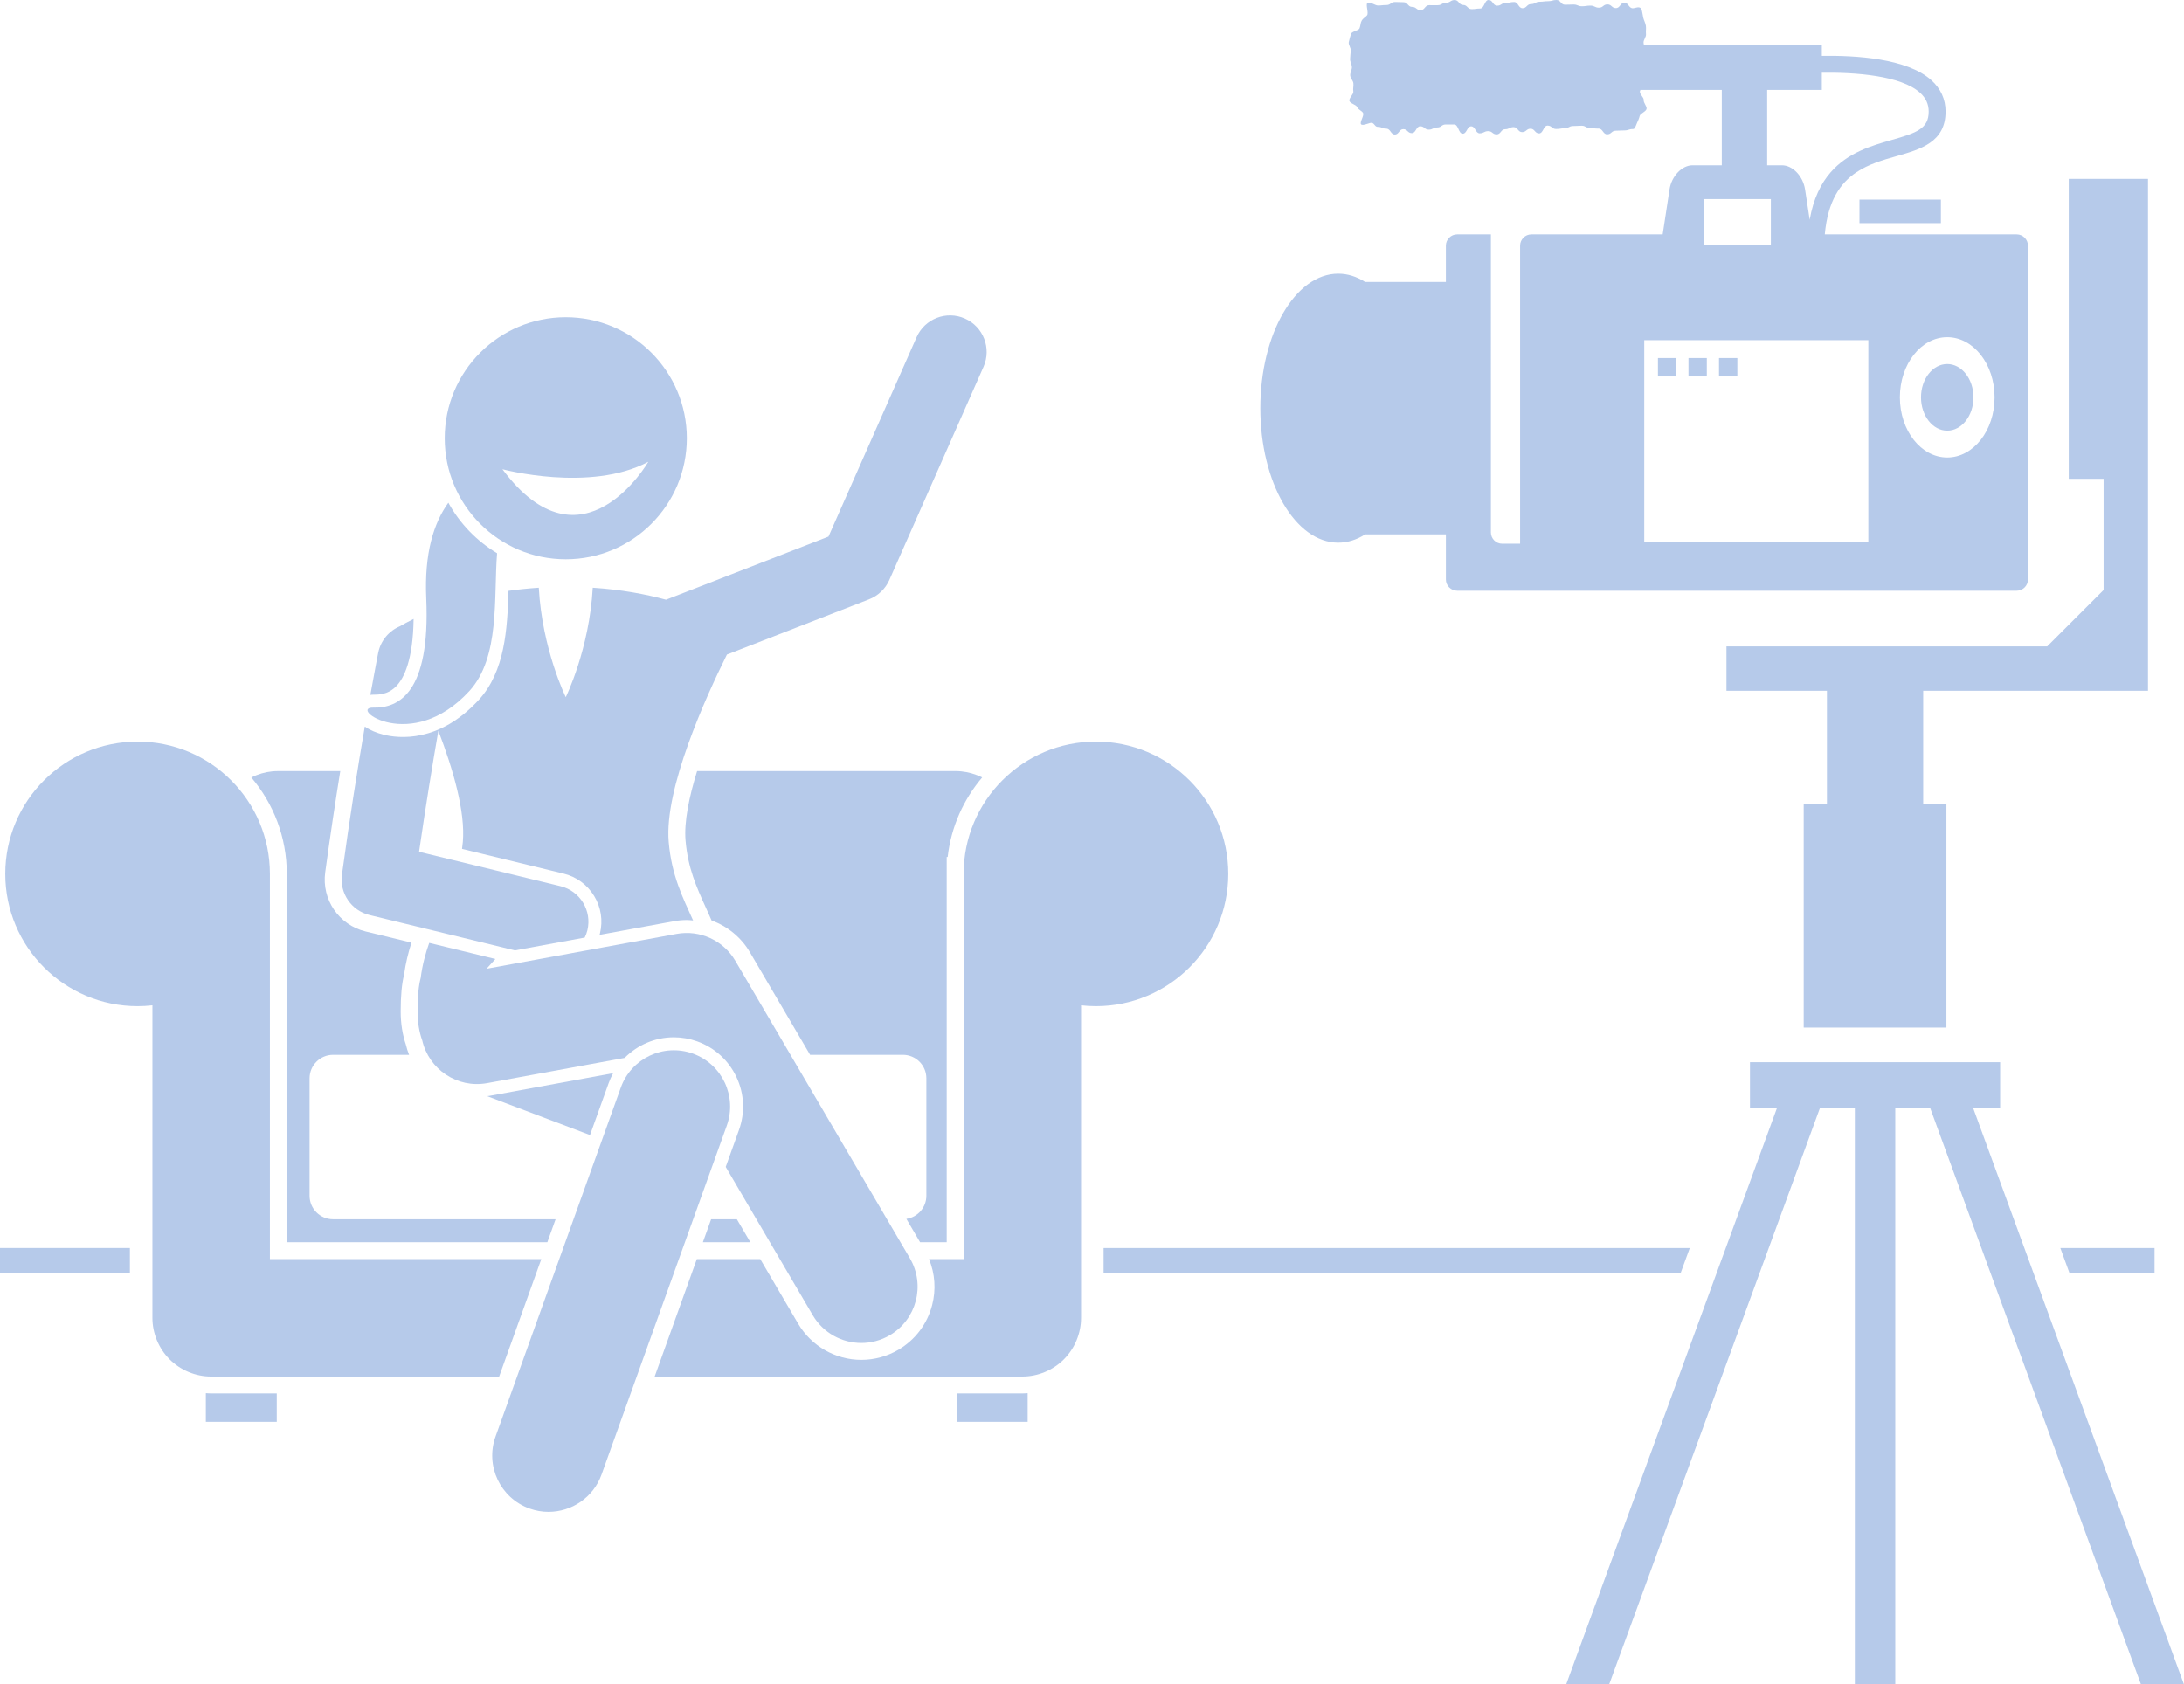 <?xml version="1.0" encoding="UTF-8" standalone="no"?><svg xmlns="http://www.w3.org/2000/svg" xmlns:xlink="http://www.w3.org/1999/xlink" fill="#b6caea" height="299.2" preserveAspectRatio="xMidYMid meet" version="1" viewBox="0.0 -0.0 387.9 299.2" width="387.9" zoomAndPan="magnify"><g id="change1_1"><path d="M298.513 226.102L300.123 221.698 196.007 221.698 196.007 226.102z" fill="inherit"/><path d="M0 221.698H23.071V226.102H0z" fill="inherit"/><path d="M382.67 226.102L382.67 221.698 365.933 221.698 367.544 226.102z" fill="inherit"/><path d="M373.62 122.711L381.504 122.711 381.504 114.826 381.504 31.782 374.946 31.782 373.62 31.782 367.43 31.782 367.43 85.057 373.62 85.057 373.62 104.805 363.599 114.826 306.636 114.826 306.636 122.711 324.481 122.711 324.481 142.903 320.354 142.903 320.354 182.544 345.702 182.544 345.702 142.903 341.576 142.903 341.576 122.711z" fill="inherit"/><path d="M237.68,96.398c1.681,0,3.291-0.519,4.781-1.467h14.344v8.004c0,1.1,0.9,2,2,2h13.182h14.602h43.81h13.182 h14.602c1.1,0,2-0.9,2-2V43.639c0-1.1-0.9-2-2-2h-14.594h-0.008h-13.182h-6.299c0.538-5.964,2.764-9.122,5.601-11.025 c2.177-1.46,4.712-2.185,7.121-2.87c4.292-1.222,8.73-2.485,8.73-7.927c0-2.188-0.851-4.064-2.528-5.575 c-4.313-3.887-13.516-4.421-19.449-4.318V7.91H291.959c-0.021-0.106-0.04-0.211-0.048-0.317 c-0.037-0.499,0.483-1.042,0.433-1.508c-0.055-0.509,0.049-1.044-0.023-1.501c-0.081-0.518-0.36-1.004-0.462-1.436 c-0.128-0.541-0.168-1.141-0.328-1.514c-0.271-0.629-1.15-0.161-1.513-0.161c-0.755,0-0.755-0.982-1.51-0.982 c-0.754,0-0.754,0.951-1.507,0.951c-0.753,0-0.753-0.656-1.506-0.656c-0.752,0-0.752,0.58-1.505,0.58 s-0.752-0.368-1.505-0.368c-0.753,0-0.753,0.117-1.506,0.117c-0.754,0-0.754-0.308-1.508-0.308 c-0.755,0-0.755,0.036-1.51,0.036c-0.754,0-0.754-0.843-1.508-0.843c-0.753,0-0.753,0.216-1.507,0.216 c-0.754,0-0.754,0.098-1.508,0.098c-0.755,0-0.755,0.414-1.51,0.414c-0.755,0-0.755,0.734-1.51,0.734 c-0.75,0-0.75-1.101-1.5-1.101c-0.753,0-0.753,0.168-1.506,0.168c-0.755,0-0.755,0.481-1.511,0.481 c-0.753,0-0.753-1.01-1.506-1.01c-0.752,0-0.752,1.516-1.504,1.516c-0.753,0-0.753,0.111-1.506,0.111 c-0.757,0-0.757-0.744-1.513-0.744c-0.755,0-0.755-0.873-1.51-0.873c-0.755,0-0.755,0.473-1.51,0.473 c-0.757,0-0.757,0.445-1.515,0.445c-0.756,0-0.756-0.002-1.513-0.002c-0.756,0-0.756,0.88-1.512,0.88 c-0.754,0-0.754-0.576-1.509-0.576c-0.758,0-0.758-0.837-1.517-0.837c-0.759,0-0.759-0.035-1.519-0.035 c-0.762,0-0.762,0.54-1.523,0.54c-0.762,0-0.762,0.082-1.523,0.082c-0.478,0-1.4-0.718-1.841-0.455 c-0.385,0.23,0.262,1.792-0.081,2.196c-0.293,0.345-0.704,0.512-0.96,0.968c-0.225,0.4-0.182,0.873-0.373,1.347 c-0.174,0.433-1.378,0.517-1.519,1.004c-0.132,0.453-0.293,0.951-0.393,1.444c-0.095,0.465,0.421,1.055,0.356,1.55 c-0.061,0.475-0.088,0.953-0.119,1.45c-0.03,0.48,0.314,0.958,0.314,1.455h0.005 c0,0.496-0.331,0.972-0.301,1.451c0.031,0.497,0.504,0.915,0.565,1.389c0.064,0.496-0.107,0.982-0.012,1.448 c0.1,0.492-0.833,1.236-0.702,1.689c0.141,0.488,1.202,0.662,1.375,1.096c0.192,0.478,0.824,0.645,1.05,1.048 c0.256,0.455-0.642,1.667-0.349,2.012c0.343,0.402,1.656-0.444,2.04-0.216c0.44,0.262,0.466,0.681,0.943,0.681 c0.755,0,0.755,0.321,1.51,0.321c0.754,0,0.754,1.035,1.507,1.035c0.753,0,0.753-0.951,1.506-0.951 c0.752,0,0.752,0.708,1.505,0.708s0.752-1.217,1.505-1.217c0.753,0,0.753,0.596,1.506,0.596 c0.754,0,0.754-0.385,1.508-0.385c0.755,0,0.755-0.532,1.51-0.532c0.754,0,0.754,0.003,1.508,0.003 c0.753,0,0.753,1.636,1.507,1.636c0.754,0,0.754-1.306,1.508-1.306c0.755,0,0.755,1.24,1.51,1.24 c0.755,0,0.755-0.389,1.51-0.389c0.75,0,0.75,0.575,1.5,0.575c0.753,0,0.753-0.914,1.506-0.914 c0.755,0,0.755-0.375,1.511-0.375c0.753,0,0.753,0.888,1.506,0.888c0.752,0,0.752-0.603,1.504-0.603 c0.753,0,0.753,0.834,1.506,0.834c0.757,0,0.757-1.391,1.513-1.391c0.755,0,0.755,0.604,1.51,0.604 c0.755,0,0.755-0.119,1.51-0.119c0.758,0,0.758-0.406,1.515-0.406c0.756,0,0.756-0.055,1.513-0.055 c0.756,0,0.756,0.43,1.511,0.43c0.754,0,0.754,0.082,1.509,0.082c0.758,0,0.758,1.017,1.517,1.017 c0.759,0,0.759-0.642,1.519-0.642c0.762,0,0.762-0.051,1.523-0.051s0.762-0.244,1.523-0.244 c0.364,0,0.438-0.398,0.709-1.029c0.16-0.373,0.377-0.775,0.504-1.317c0.101-0.43,1.137-0.747,1.218-1.262 c0.071-0.452-0.566-1.046-0.511-1.549c0.051-0.464-0.717-1.011-0.679-1.509c0.007-0.098,0.051-0.194,0.107-0.289 h14.441v13.392h-5.192c-0.942,0-1.871,0.48-2.611,1.252c-0.745,0.777-1.298,1.851-1.479,3.033l-1.219,7.992 h-8.717h-14.602c-1.1,0-2,0.9-2,2v52.946h-3.186c-1.1,0-2-0.9-2-2V41.639h-5.996c-1.1,0-2,0.9-2,2v6.449h-14.344 c-1.49-0.948-3.1-1.467-4.781-1.467c-7.638,0-13.83,10.695-13.83,23.889S230.042,96.398,237.68,96.398z M345.847,59.899c4.646,0,8.411,4.784,8.411,10.686s-3.766,10.686-8.411,10.686c-4.645,0-8.411-4.784-8.411-10.686 S341.202,59.899,345.847,59.899z M331.835,60.43v35.832h-39.801V60.43H331.835z M313.866,15.97h9.708v-3.048 c5.919-0.098,14.05,0.492,17.44,3.548c1.034,0.932,1.537,2.026,1.537,3.347c0,3.042-2.127,3.782-6.552,5.042 c-3.534,1.006-7.786,2.222-10.865,5.756c-1.713,1.966-3.059,4.653-3.717,8.421l-0.822-5.387 c-0.18-1.182-0.734-2.256-1.478-3.033c-0.74-0.772-1.669-1.252-2.611-1.252h-2.64V15.97z M302.601,35.364H314.52 v8.185h-11.919V35.364z" fill="inherit"/><path d="M345.847,76.503c2.573,0,4.659-2.65,4.659-5.918c0-3.269-2.086-5.918-4.659-5.918 c-2.573,0-4.658,2.65-4.658,5.918C341.189,73.853,343.275,76.503,345.847,76.503z" fill="inherit"/><path d="M330.26 39.638L343.589 39.638 344.72 39.638 344.72 35.455 343.589 35.455 330.26 35.455z" fill="inherit"/><path d="M294.467 63.602H297.724V66.876H294.467z" fill="inherit"/><path d="M299.89 63.602H303.147V66.876H299.89z" fill="inherit"/><path d="M305.313 63.602H308.57V66.876H305.313z" fill="inherit"/><path d="M278.16 299.233L285.793 299.233 323.264 196.762 329.438 196.762 329.438 299.233 336.619 299.233 336.619 196.762 342.793 196.762 380.264 299.233 387.897 299.233 350.426 196.762 355.244 196.762 355.244 188.684 310.812 188.684 310.812 196.762 315.631 196.762z" fill="inherit"/><path d="M121.757,149.289c0.417,4.918,1.953,8.3,3.58,11.88c0.35,0.771,0.702,1.55,1.046,2.347 c2.815,1.02,5.252,2.992,6.805,5.64l10.692,18.222h16.478c2.304,0,4.173,1.867,4.173,4.172v20.865 c0,2.091-1.543,3.807-3.548,4.111l2.43,4.142h4.731v-68.432h0.173c0.605-5.35,2.811-10.222,6.125-14.125 c-0.307-0.156-0.622-0.296-0.945-0.421c-1.169-0.453-2.435-0.712-3.764-0.712h-45.924 C122.37,141.625,121.48,146.024,121.757,149.289z" fill="inherit"/><path d="M124.838 220.668L133.267 220.668 130.874 216.589 126.302 216.589z" fill="inherit"/><path d="M50.937,155.236v65.432h46.278l1.464-4.079h-39.519c-2.305,0-4.174-1.869-4.174-4.174V191.55 c0-2.305,1.869-4.172,4.174-4.172h13.494c-0.231-0.582-0.418-1.187-0.566-1.81 c-0.597-1.759-0.922-3.722-0.922-5.903c0-2.779,0.195-4.904,0.596-6.486c0.289-2.136,0.761-4.005,1.323-5.73 l-8.155-1.984c-4.746-1.154-7.828-5.675-7.168-10.515c0.889-6.52,1.812-12.611,2.674-17.973H49.352 c-1.327,0-2.592,0.258-3.759,0.71c-0.327,0.126-0.645,0.268-0.954,0.425 C48.563,142.735,50.937,148.712,50.937,155.236z" fill="inherit"/><path d="M37.504,247.533c-0.316,0-0.629-0.025-0.943-0.048v1v4.096h12.596v-4.049v-1H37.504z" fill="inherit"/><path d="M181.577,247.533h-11.65v1v4.049h12.596v-4.096v-1C182.208,247.508,181.893,247.533,181.577,247.533z" fill="inherit"/><path d="M24.438,131.737c-12.979,0-23.5,10.521-23.5,23.5s10.521,23.5,23.5,23.5c0.891,0,1.769-0.054,2.635-0.151 l-0.002,55.514c0,2.75,1.113,5.436,3.057,7.379c1.943,1.941,4.631,3.055,7.377,3.055h51.147l7.488-20.865H47.938 v-68.432C47.937,142.258,37.416,131.737,24.438,131.737z" fill="inherit"/><path d="M171.144,223.668h-6.141c1.059,2.585,1.27,5.425,0.553,8.177c-0.875,3.36-3.006,6.179-6.001,7.936 c-1.995,1.17-4.267,1.789-6.569,1.789h-0.001c-4.597,0-8.896-2.461-11.222-6.423l-6.735-11.479h-11.266 l-7.488,20.865h65.304c2.746,0,5.436-1.113,7.375-3.055c1.943-1.943,3.055-4.633,3.055-7.379v-55.514 c0.867,0.097,1.748,0.151,2.641,0.151c12.979,0,23.5-10.521,23.5-23.5s-10.521-23.5-23.5-23.5s-23.5,10.521-23.5,23.5 h-0.004V223.668z" fill="inherit"/><path d="M105.278,104.404c-0.602,10.944-4.792,19.439-4.792,19.439s-4.19-8.495-4.792-19.439 c-1.89,0.123-3.687,0.311-5.38,0.554c-0.2,6.835-0.653,14.336-5.268,19.36c-7.064,7.689-14.242,6.88-17,6.175 c-1.126-0.288-2.311-0.767-3.254-1.422c-1.19,6.928-2.668,16.101-4.057,26.286 c-0.45,3.3,1.668,6.407,4.904,7.194l25.811,6.279l12.397-2.274c0.196-0.406,0.365-0.829,0.476-1.284 c0.849-3.488-1.291-7.003-4.779-7.852l-25.113-6.108c1.215-8.396,2.44-15.832,3.425-21.496 c2.644,6.891,4.803,14.392,4.35,19.728c-0.037,0.434-0.092,0.843-0.144,1.256l18.027,4.385 c2.284,0.556,4.215,1.967,5.436,3.976c1.223,2.008,1.589,4.371,1.033,6.655c-0.021,0.087-0.05,0.17-0.074,0.256 l13.271-2.435c0.732-0.134,1.48-0.202,2.222-0.202c0.379,0,0.751,0.04,1.124,0.075 c-1.838-4.093-3.827-7.998-4.334-13.966c-0.803-9.438,6.558-25.652,10.342-33.266l4.193-1.63l21.062-8.187 c1.603-0.624,2.894-1.857,3.59-3.432l16.733-37.872c1.451-3.284-0.035-7.122-3.318-8.572 c-3.287-1.453-7.122,0.036-8.572,3.318l-15.648,35.414l-24.34,9.461l-4.518,1.756 C114.674,105.547,110.325,104.732,105.278,104.404z" fill="inherit"/><path d="M74.166,179.666c0,1.981,0.297,3.651,0.801,5.083l0.008-0.009c1.161,5.223,6.245,8.639,11.554,7.665 l24.412-4.479c2.266-2.285,5.389-3.66,8.737-3.66c1.415,0,2.812,0.244,4.152,0.726 c3.092,1.109,5.566,3.357,6.969,6.328c1.401,2.972,1.562,6.311,0.453,9.403l-2.357,6.567l15.454,26.339 c1.862,3.174,5.203,4.941,8.635,4.941c1.719,0,3.461-0.444,5.051-1.377c4.764-2.795,6.359-8.922,3.564-13.685 l-31-52.834c-2.127-3.625-6.294-5.534-10.43-4.775l-33.753,6.192l1.571-1.736l-11.753-2.859 c-0.667,1.873-1.218,3.902-1.524,6.264C74.364,175.031,74.166,176.929,74.166,179.666z" fill="inherit"/><path d="M66.362,123.403c1.695,0.04,2.965-0.431,3.994-1.483c1.418-1.447,3.001-4.699,3.106-11.969 c-1.008,0.493-1.81,0.936-2.415,1.292c-1.932,0.806-3.437,2.529-3.876,4.736 c-0.013,0.068-0.556,2.814-1.39,7.454C65.969,123.416,66.155,123.398,66.362,123.403z" fill="inherit"/><path d="M108.098,192.414c0.222-0.619,0.492-1.211,0.803-1.775l-21.956,4.028 c-0.137,0.025-0.277,0.036-0.414,0.057l18.26,6.907L108.098,192.414z" fill="inherit"/><path d="M88.013,255.191c-1.865,5.198,0.836,10.925,6.034,12.79c1.116,0.401,2.256,0.591,3.378,0.591 c4.101,0,7.947-2.543,9.412-6.625l22.25-62c1.865-5.198-0.836-10.925-6.034-12.79 c-5.192-1.864-10.924,0.835-12.79,6.034L88.013,255.191z" fill="inherit"/><path d="M66.308,125.703c-4.541-0.107,6.717,8.3,17.045-2.941c5.497-5.983,4.309-16.647,4.933-24.485 c-3.619-2.17-6.616-5.273-8.657-8.975c-2.624,3.641-4.279,9.001-3.925,16.972 C76.448,123.028,70.849,125.81,66.308,125.703z" fill="inherit"/><path d="M100.486,99.352c11.874,0,21.5-9.626,21.5-21.5c0-11.874-9.626-21.5-21.5-21.5c-11.874,0-21.5,9.626-21.5,21.5 C78.986,89.726,88.612,99.352,100.486,99.352z M89.235,83.353c0,0,15.578,4.193,25.915-1.323 C115.151,82.03,103.391,102.368,89.235,83.353z" fill="inherit"/></g></svg>